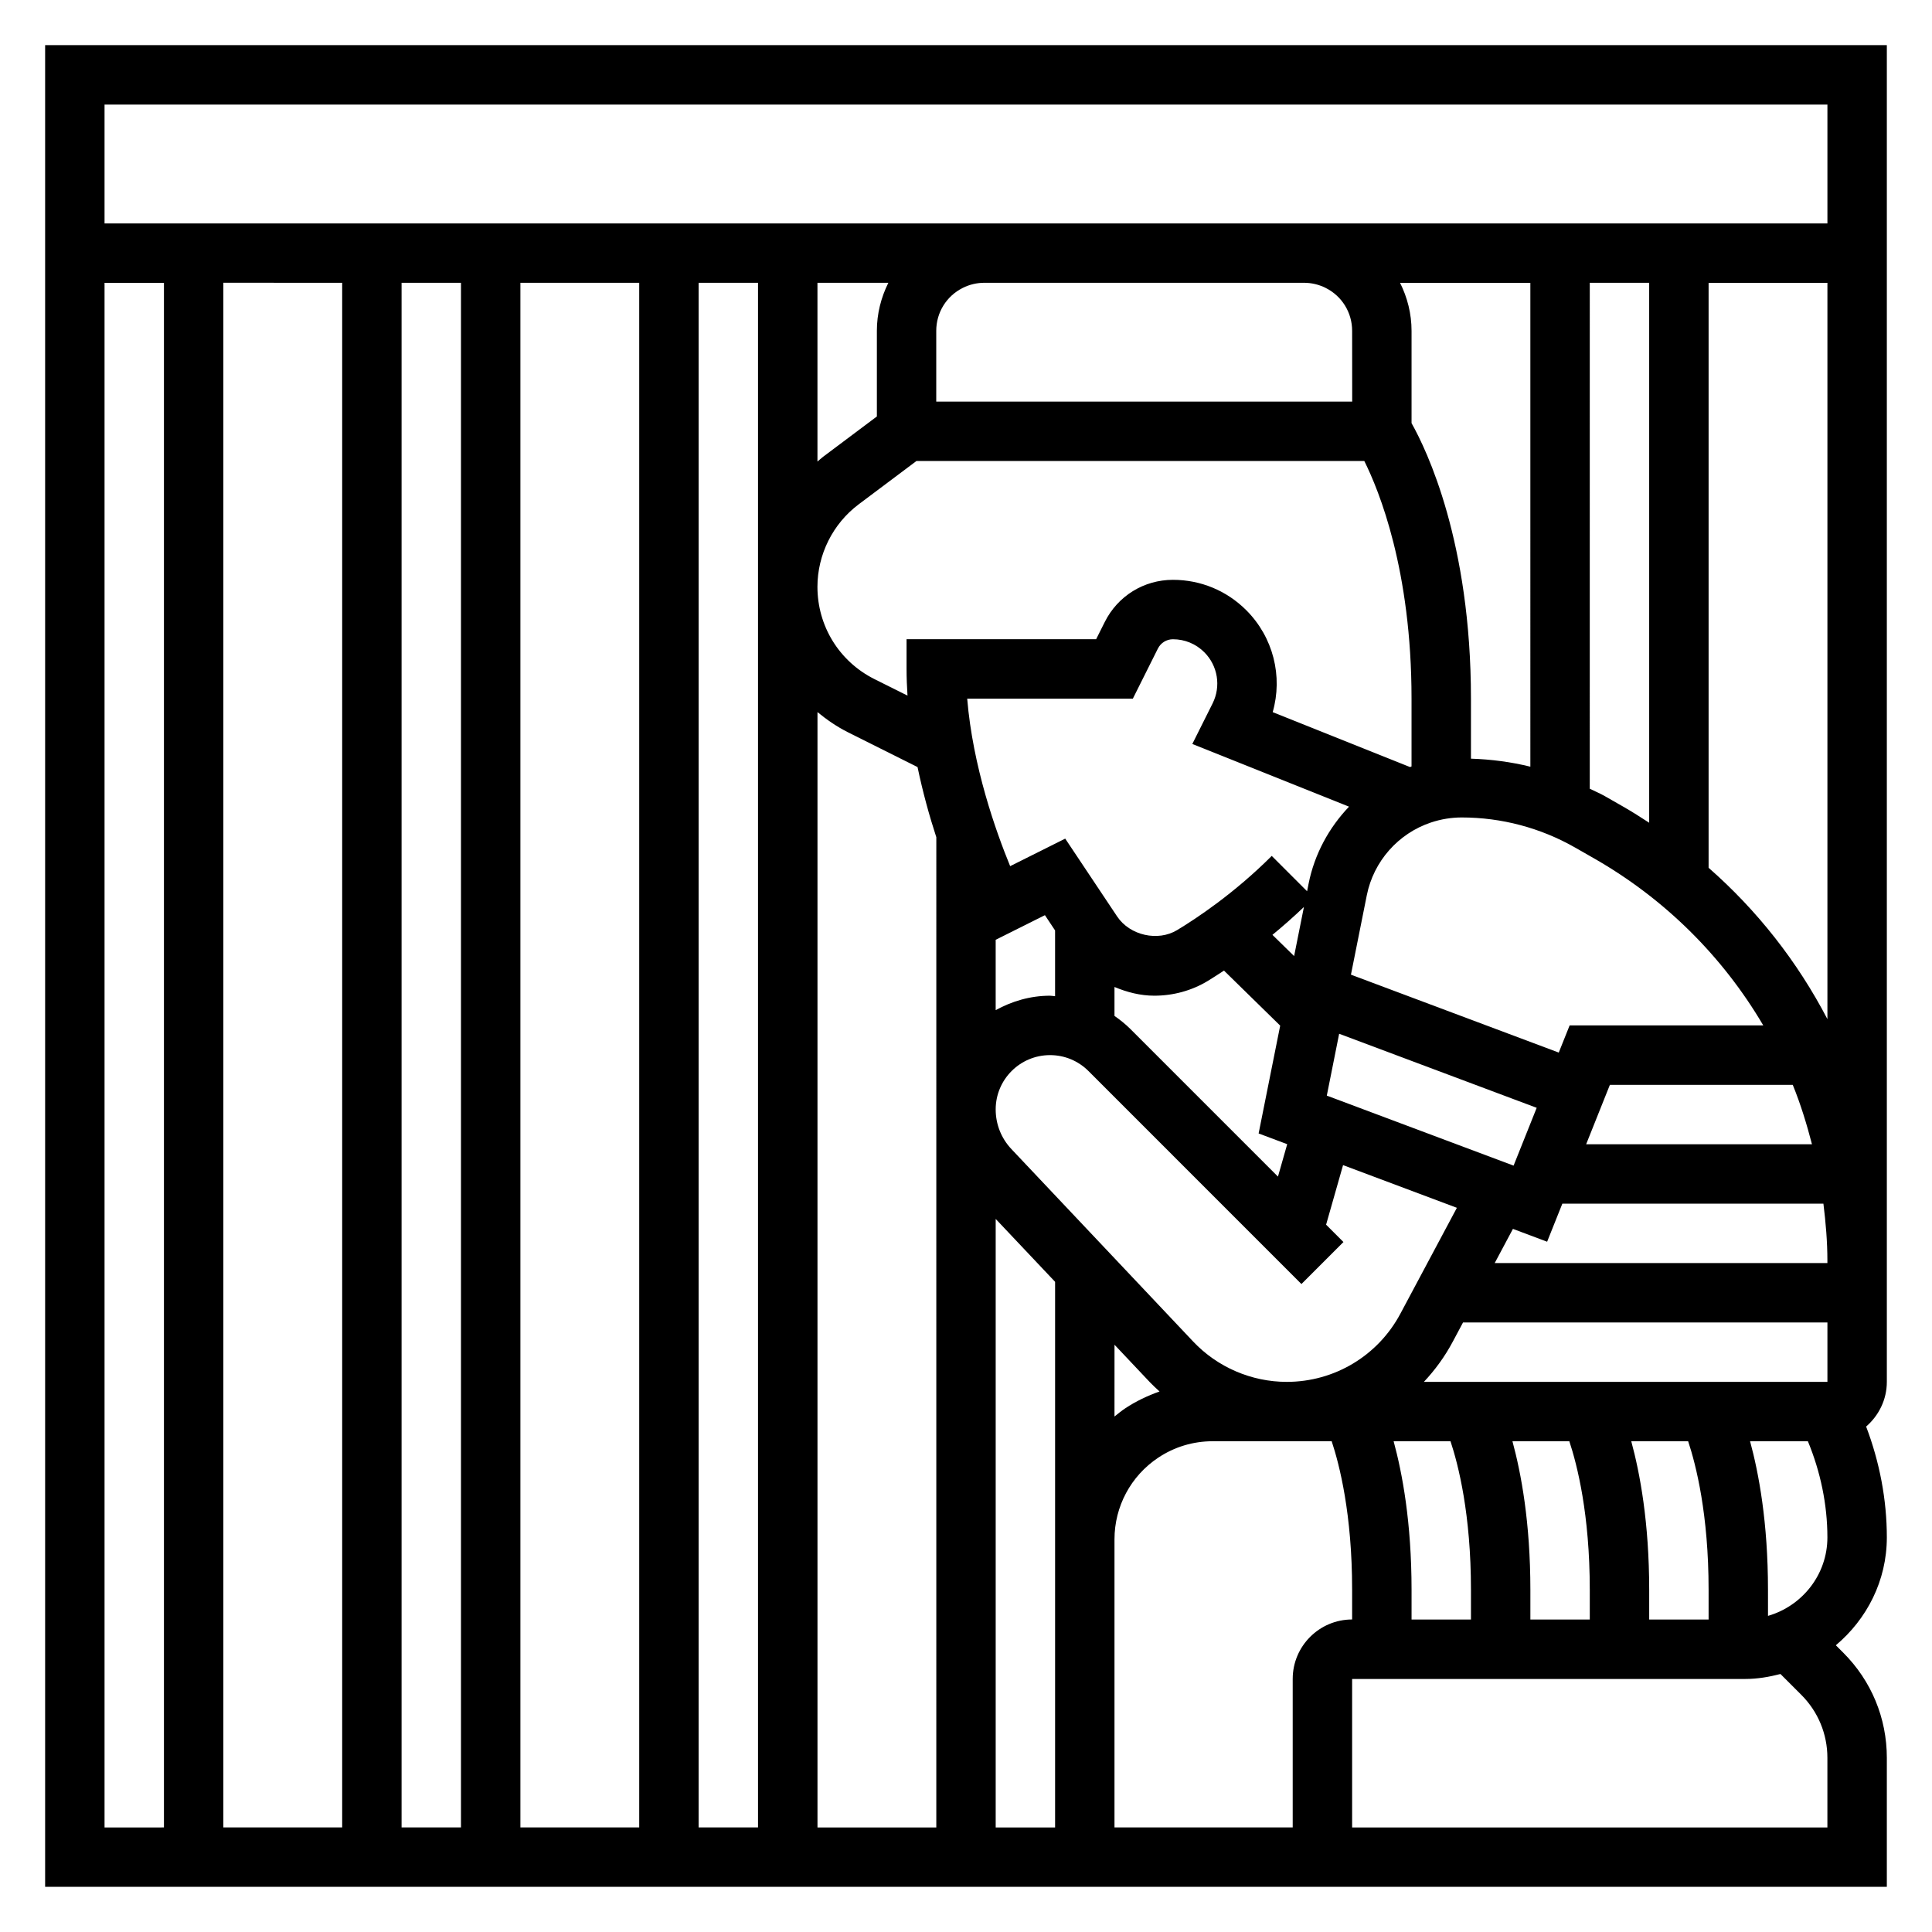 <?xml version="1.0" encoding="UTF-8"?>
<!-- Uploaded to: ICON Repo, www.iconrepo.com, Generator: ICON Repo Mixer Tools -->
<svg fill="#000000" width="800px" height="800px" version="1.1" viewBox="144 144 512 512" xmlns="http://www.w3.org/2000/svg">
 <path d="m155.96 155.96v488.07h488.07v-34.188c0-10.516-4.094-20.402-11.523-27.836l-1.992-1.992c8.188-6.887 13.516-17.074 13.516-28.59 0-10.012-1.93-20.012-5.488-29.371 3.332-2.891 5.488-7.102 5.488-11.848v-354.24zm472.32 395.46c0 9.895-6.684 18.176-15.742 20.805l-0.004-6.918c0-17.871-2.449-30.906-4.746-39.359h15.32c3.328 8.059 5.172 16.75 5.172 25.473zm-141.7 37.5v39.359h-47.23v-76.336c0-8.707 4.328-16.801 11.578-21.633 4.285-2.863 9.266-4.367 14.422-4.367h31.559c2.078 6.277 5.418 19.344 5.418 39.363v7.871c-8.684 0-15.746 7.062-15.746 15.742zm-251.9-369.98v409.34l-31.488 0.004v-409.35zm15.742 0h15.742v409.34h-15.742zm31.488 0h31.488v409.34h-31.488zm47.23 0h15.742v409.34h-15.742zm230.83 196.8-2.883 7.203-55.074-20.648 4.203-21.043c1.801-9.004 8.336-16.398 17.035-19.293 2.641-0.875 5.375-1.324 8.129-1.324 10.523 0 20.914 2.762 30.047 7.981l4.977 2.844c18.672 10.668 34.047 25.867 44.879 44.281zm-116.41 0.953c-1.309-1.301-2.731-2.434-4.211-3.465v-7.668c3.32 1.387 6.848 2.309 10.562 2.309 5.031 0 9.918-1.348 14.145-3.898 1.289-0.781 2.801-1.77 4.312-2.754l14.895 14.586-5.715 28.574 7.574 2.844-2.449 8.59zm-56.695-150.52h118.69c3.922 7.856 12.516 28.93 12.516 62.977v17.965c-0.133 0.047-0.262 0.117-0.395 0.164l-36.398-14.555c2.723-9.477 0.164-19.844-7-27.008-5.195-5.199-12.098-8.055-19.434-8.055-7.699 0-14.617 4.273-18.066 11.164l-2.293 4.578h-50.238v7.871c0 2.371 0.102 4.723 0.25 7.07l-8.762-4.375c-9.316-4.664-15.105-14.031-15.105-24.453 0-8.559 4.086-16.734 10.934-21.867zm100.09 131.2-5.746-5.629c2.723-2.227 5.504-4.684 8.344-7.383zm3.84-19.203-0.402 2.023-9.367-9.367c-9.973 9.965-20.004 16.602-25.098 19.672-5.031 3.039-12.477 1.465-15.887-3.644l-13.746-20.609-14.594 7.297c-3.816-9.305-9.902-26.434-11.383-44.383h43.895l6.644-13.289c0.762-1.516 2.289-2.461 3.988-2.461 3.133 0 6.086 1.219 8.305 3.441 3.582 3.582 4.465 9.027 2.203 13.562l-5.375 10.746 41.531 16.617c-5.336 5.582-9.156 12.586-10.715 20.395zm-82.93 14.887 13.051-6.527 2.691 4.047v17.43c-0.457-0.023-0.887-0.133-1.344-0.133-5.242 0-10.102 1.465-14.398 3.824zm166.36-35.258-4.977-2.844c-1.273-0.73-2.629-1.273-3.945-1.93l0.004-134.08h15.742v143.09c-2.242-1.457-4.496-2.902-6.824-4.234zm-24.664-10.621c-5.148-1.266-10.422-1.953-15.742-2.125v-15.902c0-41.492-11.715-65.855-15.742-73.012v-24.449c0-4.543-1.109-8.863-3.047-12.738h34.531zm-54.27-126.89c4.336 2.164 7.039 6.531 7.039 11.391l0.016 18.75h-110.23v-18.75c0-4.856 2.699-9.227 7.047-11.391 1.754-0.883 3.723-1.348 5.691-1.348h84.734c1.969 0 3.938 0.465 5.699 1.348zm-118.91 11.391v22.688l-14.258 10.691c-0.52 0.395-0.984 0.844-1.488 1.258v-47.375h18.789c-1.934 3.883-3.043 8.195-3.043 12.738zm-15.746 101.03c2.473 2.023 5.125 3.863 8.07 5.344l18.453 9.227c1.41 6.746 3.164 13.059 4.977 18.594l-0.004 262.42h-31.488v-295.58zm47.234 134.32 15.742 16.664v144.6h-15.742zm31.488 33.34 9.398 9.957c0.805 0.852 1.676 1.629 2.535 2.426-3.172 1.141-6.25 2.574-9.094 4.473-1 0.668-1.914 1.418-2.844 2.164zm73.973 25.582h15.074c2.078 6.277 5.418 19.344 5.418 39.363v7.871h-15.742v-7.871c-0.004-17.871-2.453-30.906-4.75-39.363zm31.488 0h15.074c2.078 6.277 5.418 19.344 5.418 39.363v7.871h-15.742v-7.871c-0.004-17.871-2.453-30.906-4.75-39.363zm31.488 0h15.074c2.078 6.277 5.418 19.344 5.418 39.363v7.871h-15.742v-7.871c-0.004-17.871-2.453-30.906-4.75-39.363zm-54.961-15.742c2.961-3.156 5.566-6.715 7.66-10.66l2.715-5.086h96.566v15.742zm-6.231-18.066c-5.941 11.148-17.48 18.066-30.109 18.066-9.352 0-18.391-3.898-24.805-10.691l-48.152-50.988c-2.699-2.848-4.18-6.594-4.18-10.523 0-7.934 6.453-14.391 14.398-14.391 3.84 0 7.461 1.496 10.18 4.211l56.449 56.457 11.133-11.133-4.598-4.598 4.496-15.785 30.164 11.312zm30.004-39.242-49.5-18.555 3.273-16.391 52.348 19.625zm25.52-21.41h48.461c2.086 5.109 3.699 10.398 5.094 15.742h-59.844zm26.16-57.523v-155.02h31.488v195.13c-7.984-15.32-18.652-28.859-31.488-40.109zm31.488-202.25v31.488h-456.58v-31.488zm-456.58 47.23h15.742v409.34l-15.742 0.004zm449.66 374.2c4.457 4.465 6.914 10.395 6.914 16.707v18.445h-125.95v-39.359h104.2c3.234 0 6.32-0.543 9.312-1.316zm6.914-114.42h-88.168l4.832-9.062 9.062 3.402 4.031-10.082h69.188c0.621 5.012 1.055 10.051 1.055 15.105z"/>
</svg>